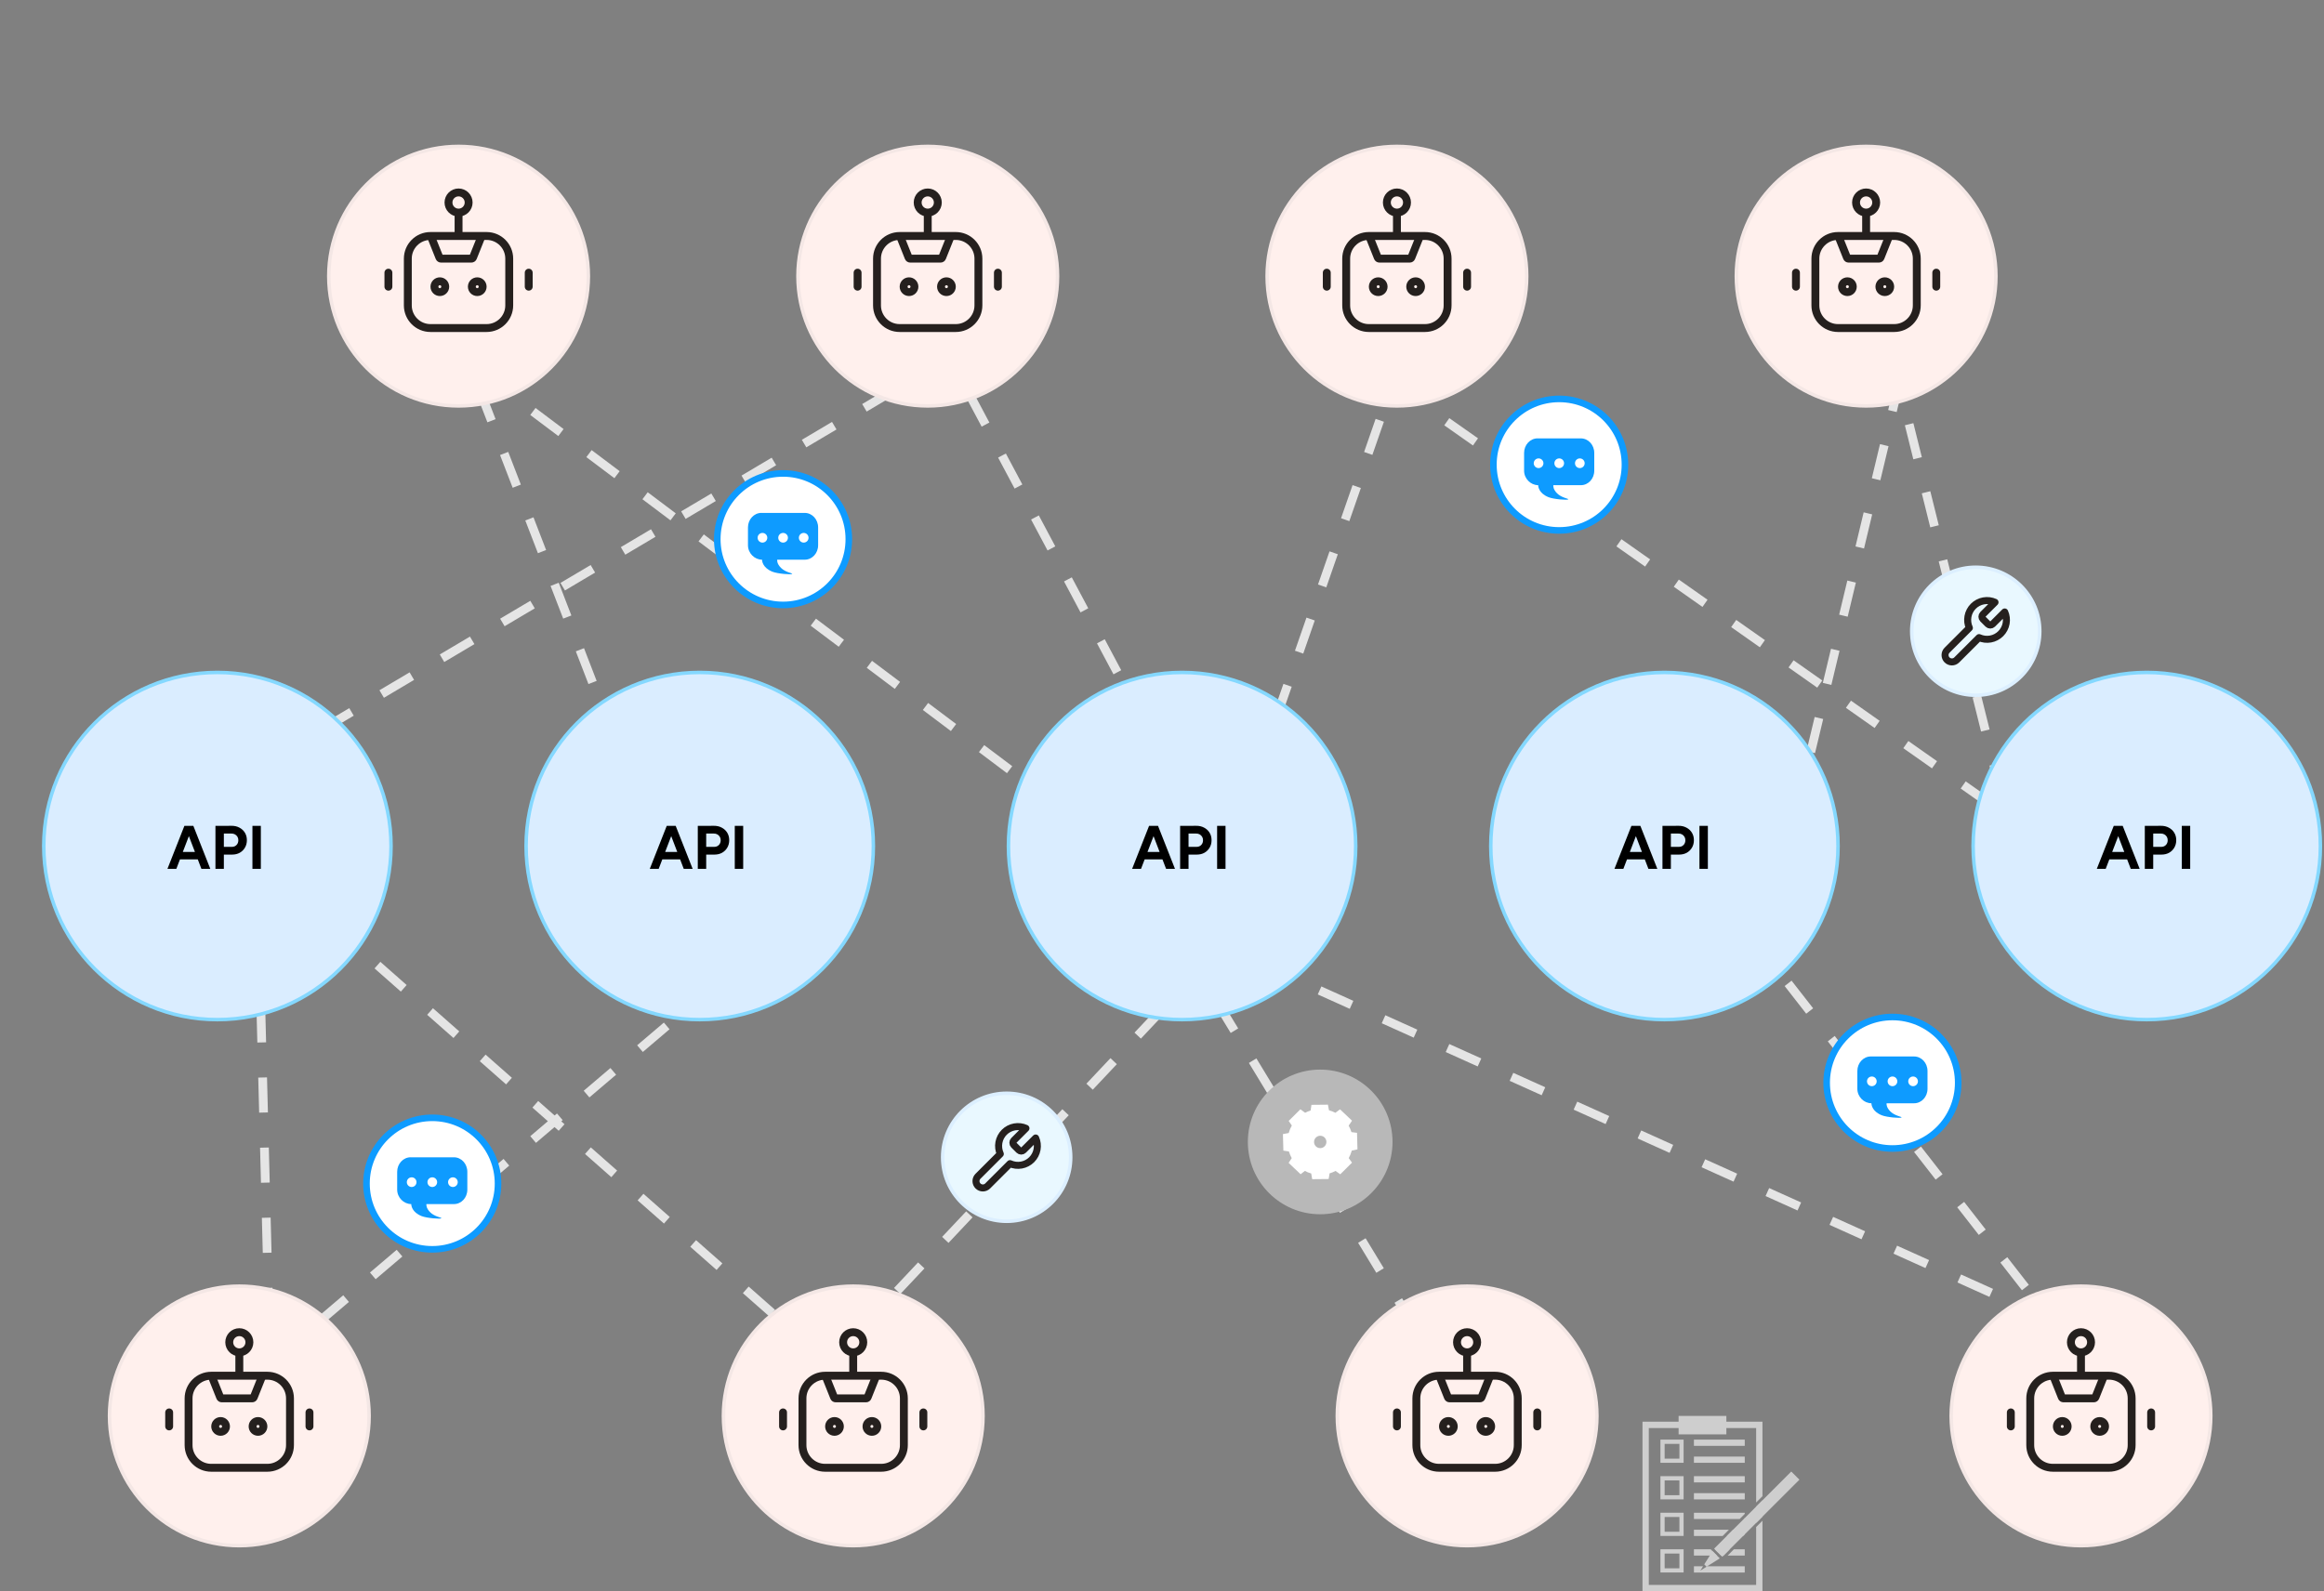 <svg width="530" height="363" viewBox="0 0 530 363" fill="none" xmlns="http://www.w3.org/2000/svg">
<rect x="0" y="0" width="530" height="363" fill="#808080" stroke="none"/>
<path d="M62.078 199L189.078 311L269.578 225.5L317.578 87.5L457.578 186L433.078 87.5L402.078 217L467.578 301L291.078 221.5L216.578 81.5L58.078 175.5L61.578 311L162.078 225.5L107.078 83L258.078 196.5L327.578 311" stroke="#E5E5E5" stroke-width="2" stroke-dasharray="8 8"/>
<circle cx="229.578" cy="264" r="14.6" fill="#E9F8FF" stroke="#DCEFFF" stroke-width="0.8"/>
<path d="M231.198 260.17C231.063 260.308 230.987 260.493 230.987 260.686C230.987 260.879 231.063 261.064 231.198 261.202L232.377 262.38C232.514 262.515 232.699 262.591 232.892 262.591C233.085 262.591 233.27 262.515 233.408 262.38L236.185 259.603C236.555 260.422 236.668 261.334 236.507 262.218C236.345 263.101 235.919 263.915 235.284 264.551C234.648 265.186 233.834 265.613 232.95 265.774C232.067 265.935 231.155 265.822 230.336 265.452L225.246 270.542C224.953 270.835 224.555 271 224.141 271C223.726 271 223.329 270.835 223.036 270.542C222.743 270.249 222.578 269.852 222.578 269.437C222.578 269.023 222.743 268.625 223.036 268.332L228.126 263.242C227.756 262.424 227.644 261.512 227.805 260.628C227.966 259.744 228.392 258.93 229.028 258.295C229.663 257.659 230.477 257.233 231.361 257.072C232.245 256.911 233.157 257.023 233.975 257.393L231.205 260.163L231.198 260.17Z" stroke="#25201E" stroke-width="1.6" stroke-linecap="round" stroke-linejoin="round"/>
<circle cx="450.578" cy="144" r="14.6" fill="#E9F8FF" stroke="#DCEFFF" stroke-width="0.8"/>
<path d="M452.198 140.17C452.063 140.308 451.987 140.493 451.987 140.686C451.987 140.879 452.063 141.064 452.198 141.202L453.377 142.38C453.514 142.515 453.699 142.591 453.892 142.591C454.085 142.591 454.27 142.515 454.408 142.38L457.185 139.603C457.555 140.422 457.668 141.334 457.507 142.218C457.345 143.101 456.919 143.915 456.284 144.551C455.648 145.186 454.834 145.613 453.95 145.774C453.067 145.935 452.155 145.822 451.336 145.452L446.246 150.542C445.953 150.835 445.555 151 445.141 151C444.726 151 444.329 150.835 444.036 150.542C443.743 150.249 443.578 149.852 443.578 149.437C443.578 149.023 443.743 148.625 444.036 148.332L449.126 143.242C448.756 142.424 448.644 141.512 448.805 140.628C448.966 139.744 449.392 138.93 450.028 138.295C450.663 137.659 451.477 137.233 452.361 137.072C453.245 136.911 454.157 137.023 454.975 137.393L452.205 140.163L452.198 140.17Z" stroke="#25201E" stroke-width="1.6" stroke-linecap="round" stroke-linejoin="round"/>
<circle cx="211.578" cy="63" r="29.6" fill="#FFF0ED" stroke="#F4E7E5" stroke-width="0.8"/>
<path d="M217.968 53.833C220.821 53.833 223.133 56.147 223.133 59V69.667C223.133 72.52 220.821 74.834 217.968 74.834H205.172C202.319 74.834 200.006 72.52 200.006 69.667V59C200.006 56.147 202.319 53.833 205.172 53.833H217.968Z" stroke="#25201E" stroke-width="1.8"/>
<path d="M207.309 64.167C207.989 64.167 208.541 64.719 208.541 65.401C208.541 66.082 207.989 66.634 207.309 66.634C206.628 66.634 206.076 66.082 206.076 65.401C206.076 64.719 206.628 64.167 207.309 64.167ZM215.839 64.167C216.519 64.167 217.072 64.719 217.072 65.401C217.072 66.082 216.519 66.634 215.839 66.634C215.159 66.634 214.607 66.082 214.606 65.401C214.606 64.719 215.158 64.167 215.839 64.167Z" stroke="#25201E" stroke-width="1.8"/>
<path d="M211.578 43.9C212.848 43.901 213.877 44.93 213.877 46.199C213.877 47.469 212.848 48.498 211.578 48.498C210.309 48.498 209.279 47.469 209.279 46.199C209.279 44.929 210.308 43.9 211.578 43.9Z" stroke="#25201E" stroke-width="1.8"/>
<path d="M211.578 48.334V53.667" stroke="#25201E" stroke-width="1.8"/>
<path d="M205.176 53.667L207.208 58.748C207.269 58.9 207.416 59 207.579 59H214.502C214.666 59 214.813 58.9 214.873 58.748L216.906 53.667" stroke="#25201E" stroke-width="1.8"/>
<path d="M227.578 62.2V65.4" stroke="#25201E" stroke-width="1.8" stroke-linecap="round"/>
<path d="M195.578 62.2V65.4" stroke="#25201E" stroke-width="1.8" stroke-linecap="round"/>
<circle cx="318.578" cy="63" r="29.6" fill="#FFF0ED" stroke="#F4E7E5" stroke-width="0.8"/>
<path d="M324.968 53.833C327.821 53.833 330.133 56.147 330.133 59V69.667C330.133 72.52 327.821 74.834 324.968 74.834H312.172C309.319 74.834 307.006 72.52 307.006 69.667V59C307.006 56.147 309.319 53.833 312.172 53.833H324.968Z" stroke="#25201E" stroke-width="1.8"/>
<path d="M314.309 64.167C314.989 64.167 315.541 64.719 315.541 65.401C315.541 66.082 314.989 66.634 314.309 66.634C313.628 66.634 313.076 66.082 313.076 65.401C313.076 64.719 313.628 64.167 314.309 64.167ZM322.839 64.167C323.519 64.167 324.072 64.719 324.072 65.401C324.072 66.082 323.519 66.634 322.839 66.634C322.159 66.634 321.607 66.082 321.606 65.401C321.606 64.719 322.158 64.167 322.839 64.167Z" stroke="#25201E" stroke-width="1.8"/>
<path d="M318.578 43.9C319.848 43.901 320.877 44.93 320.877 46.199C320.877 47.469 319.848 48.498 318.578 48.498C317.309 48.498 316.279 47.469 316.279 46.199C316.279 44.929 317.308 43.9 318.578 43.9Z" stroke="#25201E" stroke-width="1.8"/>
<path d="M318.578 48.334V53.667" stroke="#25201E" stroke-width="1.8"/>
<path d="M312.176 53.667L314.208 58.748C314.269 58.9 314.416 59 314.579 59H321.502C321.666 59 321.813 58.9 321.873 58.748L323.906 53.667" stroke="#25201E" stroke-width="1.8"/>
<path d="M334.578 62.2V65.4" stroke="#25201E" stroke-width="1.8" stroke-linecap="round"/>
<path d="M302.578 62.2V65.4" stroke="#25201E" stroke-width="1.8" stroke-linecap="round"/>
<circle cx="425.578" cy="63" r="29.6" fill="#FFF0ED" stroke="#F4E7E5" stroke-width="0.8"/>
<path d="M431.968 53.833C434.821 53.833 437.133 56.147 437.133 59V69.667C437.133 72.52 434.821 74.834 431.968 74.834H419.172C416.319 74.834 414.006 72.52 414.006 69.667V59C414.006 56.147 416.319 53.833 419.172 53.833H431.968Z" stroke="#25201E" stroke-width="1.8"/>
<path d="M421.309 64.167C421.989 64.167 422.541 64.719 422.541 65.401C422.541 66.082 421.989 66.634 421.309 66.634C420.628 66.634 420.076 66.082 420.076 65.401C420.076 64.719 420.628 64.167 421.309 64.167ZM429.839 64.167C430.519 64.167 431.072 64.719 431.072 65.401C431.072 66.082 430.519 66.634 429.839 66.634C429.159 66.634 428.607 66.082 428.606 65.401C428.606 64.719 429.158 64.167 429.839 64.167Z" stroke="#25201E" stroke-width="1.8"/>
<path d="M425.578 43.9C426.848 43.901 427.877 44.93 427.877 46.199C427.877 47.469 426.848 48.498 425.578 48.498C424.309 48.498 423.279 47.469 423.279 46.199C423.279 44.929 424.308 43.9 425.578 43.9Z" stroke="#25201E" stroke-width="1.8"/>
<path d="M425.578 48.334V53.667" stroke="#25201E" stroke-width="1.8"/>
<path d="M419.176 53.667L421.208 58.748C421.269 58.9 421.416 59 421.579 59H428.502C428.666 59 428.813 58.9 428.873 58.748L430.906 53.667" stroke="#25201E" stroke-width="1.8"/>
<path d="M441.578 62.2V65.4" stroke="#25201E" stroke-width="1.8" stroke-linecap="round"/>
<path d="M409.578 62.2V65.4" stroke="#25201E" stroke-width="1.8" stroke-linecap="round"/>
<circle cx="104.578" cy="63" r="29.6" fill="#FFF0ED" stroke="#F4E7E5" stroke-width="0.8"/>
<path d="M110.968 53.833C113.821 53.833 116.133 56.147 116.133 59V69.667C116.133 72.52 113.821 74.834 110.968 74.834H98.172C95.319 74.834 93.006 72.52 93.006 69.667V59C93.006 56.147 95.319 53.833 98.172 53.833H110.968Z" stroke="#25201E" stroke-width="1.8"/>
<path d="M100.309 64.167C100.989 64.167 101.541 64.719 101.541 65.401C101.541 66.082 100.989 66.634 100.309 66.634C99.628 66.634 99.076 66.082 99.076 65.401C99.076 64.719 99.628 64.167 100.309 64.167ZM108.839 64.167C109.519 64.167 110.072 64.719 110.072 65.401C110.072 66.082 109.519 66.634 108.839 66.634C108.159 66.634 107.607 66.082 107.606 65.401C107.606 64.719 108.158 64.167 108.839 64.167Z" stroke="#25201E" stroke-width="1.8"/>
<path d="M104.578 43.9C105.848 43.901 106.877 44.93 106.877 46.199C106.877 47.469 105.848 48.498 104.578 48.498C103.309 48.498 102.279 47.469 102.279 46.199C102.279 44.929 103.308 43.9 104.578 43.9Z" stroke="#25201E" stroke-width="1.8"/>
<path d="M104.578 48.334V53.667" stroke="#25201E" stroke-width="1.8"/>
<path d="M98.176 53.667L100.208 58.748C100.269 58.9 100.416 59 100.579 59H107.502C107.666 59 107.813 58.9 107.873 58.748L109.906 53.667" stroke="#25201E" stroke-width="1.8"/>
<path d="M120.578 62.2V65.4" stroke="#25201E" stroke-width="1.8" stroke-linecap="round"/>
<path d="M88.578 62.2V65.4" stroke="#25201E" stroke-width="1.8" stroke-linecap="round"/>
<circle cx="194.578" cy="323" r="29.6" fill="#FFF0ED" stroke="#F4E7E5" stroke-width="0.8"/>
<path d="M200.968 313.833C203.821 313.833 206.133 316.147 206.133 319V329.667C206.133 332.52 203.821 334.834 200.968 334.834H188.172C185.319 334.834 183.006 332.52 183.006 329.667V319C183.006 316.147 185.319 313.833 188.172 313.833H200.968Z" stroke="#25201E" stroke-width="1.8"/>
<path d="M190.309 324.167C190.989 324.167 191.541 324.719 191.541 325.401C191.541 326.082 190.989 326.634 190.309 326.634C189.628 326.634 189.076 326.082 189.076 325.401C189.076 324.719 189.628 324.167 190.309 324.167ZM198.839 324.167C199.519 324.167 200.072 324.719 200.072 325.401C200.072 326.082 199.519 326.634 198.839 326.634C198.159 326.634 197.607 326.082 197.606 325.401C197.606 324.719 198.158 324.167 198.839 324.167Z" stroke="#25201E" stroke-width="1.8"/>
<path d="M194.578 303.9C195.848 303.9 196.877 304.93 196.877 306.199C196.877 307.469 195.848 308.498 194.578 308.498C193.309 308.498 192.279 307.469 192.279 306.199C192.279 304.93 193.308 303.9 194.578 303.9Z" stroke="#25201E" stroke-width="1.8"/>
<path d="M194.578 308.334V313.667" stroke="#25201E" stroke-width="1.8"/>
<path d="M188.176 313.667L190.208 318.749C190.269 318.9 190.416 319 190.579 319H197.502C197.666 319 197.813 318.9 197.873 318.749L199.906 313.667" stroke="#25201E" stroke-width="1.8"/>
<path d="M210.578 322.2V325.4" stroke="#25201E" stroke-width="1.8" stroke-linecap="round"/>
<path d="M178.578 322.2V325.4" stroke="#25201E" stroke-width="1.8" stroke-linecap="round"/>
<circle cx="334.578" cy="323" r="29.6" fill="#FFF0ED" stroke="#F4E7E5" stroke-width="0.8"/>
<path d="M340.968 313.833C343.821 313.833 346.133 316.147 346.133 319V329.667C346.133 332.52 343.821 334.834 340.968 334.834H328.172C325.319 334.834 323.006 332.52 323.006 329.667V319C323.006 316.147 325.319 313.833 328.172 313.833H340.968Z" stroke="#25201E" stroke-width="1.8"/>
<path d="M330.309 324.167C330.989 324.167 331.541 324.719 331.541 325.401C331.541 326.082 330.989 326.634 330.309 326.634C329.628 326.634 329.076 326.082 329.076 325.401C329.076 324.719 329.628 324.167 330.309 324.167ZM338.839 324.167C339.519 324.167 340.072 324.719 340.072 325.401C340.072 326.082 339.519 326.634 338.839 326.634C338.159 326.634 337.607 326.082 337.606 325.401C337.606 324.719 338.158 324.167 338.839 324.167Z" stroke="#25201E" stroke-width="1.8"/>
<path d="M334.578 303.9C335.848 303.9 336.877 304.93 336.877 306.199C336.877 307.469 335.848 308.498 334.578 308.498C333.309 308.498 332.279 307.469 332.279 306.199C332.279 304.93 333.308 303.9 334.578 303.9Z" stroke="#25201E" stroke-width="1.8"/>
<path d="M334.578 308.334V313.667" stroke="#25201E" stroke-width="1.8"/>
<path d="M328.176 313.667L330.208 318.749C330.269 318.9 330.416 319 330.579 319H337.502C337.666 319 337.813 318.9 337.873 318.749L339.906 313.667" stroke="#25201E" stroke-width="1.8"/>
<path d="M350.578 322.2V325.4" stroke="#25201E" stroke-width="1.8" stroke-linecap="round"/>
<path d="M318.578 322.2V325.4" stroke="#25201E" stroke-width="1.8" stroke-linecap="round"/>
<circle cx="474.578" cy="323" r="29.6" fill="#FFF0ED" stroke="#F4E7E5" stroke-width="0.8"/>
<path d="M480.968 313.833C483.821 313.833 486.133 316.147 486.133 319V329.667C486.133 332.52 483.821 334.834 480.968 334.834H468.172C465.319 334.834 463.006 332.52 463.006 329.667V319C463.006 316.147 465.319 313.833 468.172 313.833H480.968Z" stroke="#25201E" stroke-width="1.8"/>
<path d="M470.309 324.167C470.989 324.167 471.541 324.719 471.541 325.401C471.541 326.082 470.989 326.634 470.309 326.634C469.628 326.634 469.076 326.082 469.076 325.401C469.076 324.719 469.628 324.167 470.309 324.167ZM478.839 324.167C479.519 324.167 480.072 324.719 480.072 325.401C480.072 326.082 479.519 326.634 478.839 326.634C478.159 326.634 477.607 326.082 477.606 325.401C477.606 324.719 478.158 324.167 478.839 324.167Z" stroke="#25201E" stroke-width="1.8"/>
<path d="M474.578 303.9C475.848 303.9 476.877 304.93 476.877 306.199C476.877 307.469 475.848 308.498 474.578 308.498C473.309 308.498 472.279 307.469 472.279 306.199C472.279 304.93 473.308 303.9 474.578 303.9Z" stroke="#25201E" stroke-width="1.8"/>
<path d="M474.578 308.334V313.667" stroke="#25201E" stroke-width="1.8"/>
<path d="M468.176 313.667L470.208 318.749C470.269 318.9 470.416 319 470.579 319H477.502C477.666 319 477.813 318.9 477.873 318.749L479.906 313.667" stroke="#25201E" stroke-width="1.8"/>
<path d="M490.578 322.2V325.4" stroke="#25201E" stroke-width="1.8" stroke-linecap="round"/>
<path d="M458.578 322.2V325.4" stroke="#25201E" stroke-width="1.8" stroke-linecap="round"/>
<circle cx="54.578" cy="323" r="29.6" fill="#FFF0ED" stroke="#F4E7E5" stroke-width="0.8"/>
<path d="M60.968 313.833C63.821 313.833 66.133 316.147 66.133 319V329.667C66.133 332.52 63.821 334.834 60.968 334.834H48.172C45.319 334.834 43.006 332.52 43.006 329.667V319C43.006 316.147 45.319 313.833 48.172 313.833H60.968Z" stroke="#25201E" stroke-width="1.8"/>
<path d="M50.309 324.167C50.989 324.167 51.541 324.719 51.541 325.401C51.541 326.082 50.989 326.634 50.309 326.634C49.628 326.634 49.076 326.082 49.076 325.401C49.076 324.719 49.628 324.167 50.309 324.167ZM58.839 324.167C59.519 324.167 60.072 324.719 60.072 325.401C60.072 326.082 59.519 326.634 58.839 326.634C58.159 326.634 57.607 326.082 57.606 325.401C57.606 324.719 58.158 324.167 58.839 324.167Z" stroke="#25201E" stroke-width="1.8"/>
<path d="M54.578 303.9C55.848 303.9 56.877 304.93 56.877 306.199C56.877 307.469 55.848 308.498 54.578 308.498C53.309 308.498 52.279 307.469 52.279 306.199C52.279 304.93 53.309 303.9 54.578 303.9Z" stroke="#25201E" stroke-width="1.8"/>
<path d="M54.578 308.334V313.667" stroke="#25201E" stroke-width="1.8"/>
<path d="M48.176 313.667L50.208 318.749C50.269 318.9 50.416 319 50.579 319H57.502C57.666 319 57.813 318.9 57.873 318.749L59.906 313.667" stroke="#25201E" stroke-width="1.8"/>
<path d="M70.578 322.2V325.4" stroke="#25201E" stroke-width="1.8" stroke-linecap="round"/>
<path d="M38.578 322.2V325.4" stroke="#25201E" stroke-width="1.8" stroke-linecap="round"/>
<circle cx="269.578" cy="193" r="39.6" fill="#DAEDFF" stroke="#84D8FF" stroke-width="0.8"/>
<path d="M265.93 198.2L262.178 188.4H264.096L267.96 198.2H265.93ZM258.188 198.2L262.052 188.4H263.97L260.218 198.2H258.188ZM260.008 196.044V194.35H266.154V196.044H260.008ZM270.828 194.952V193.188H272.886C273.315 193.188 273.665 193.048 273.936 192.768C274.216 192.488 274.356 192.119 274.356 191.662C274.356 191.363 274.286 191.102 274.146 190.878C274.006 190.645 273.814 190.463 273.572 190.332C273.329 190.201 273.049 190.141 272.732 190.15H270.828V188.4L272.774 188.386C273.464 188.377 274.076 188.517 274.608 188.806C275.14 189.086 275.555 189.473 275.854 189.968C276.152 190.453 276.302 191.018 276.302 191.662C276.302 192.297 276.157 192.861 275.868 193.356C275.578 193.851 275.182 194.243 274.678 194.532C274.174 194.812 273.59 194.952 272.928 194.952H270.828ZM269.134 198.2V188.4H271.052V198.2H269.134ZM277.569 198.2V188.4H279.487V198.2H277.569Z" fill="black"/>
<circle cx="379.578" cy="193" r="39.6" fill="#DAEDFF" stroke="#84D8FF" stroke-width="0.8"/>
<path d="M375.93 198.2L372.178 188.4H374.096L377.96 198.2H375.93ZM368.188 198.2L372.052 188.4H373.97L370.218 198.2H368.188ZM370.008 196.044V194.35H376.154V196.044H370.008ZM380.828 194.952V193.188H382.886C383.315 193.188 383.665 193.048 383.936 192.768C384.216 192.488 384.356 192.119 384.356 191.662C384.356 191.363 384.286 191.102 384.146 190.878C384.006 190.645 383.814 190.463 383.572 190.332C383.329 190.201 383.049 190.141 382.732 190.15H380.828V188.4L382.774 188.386C383.464 188.377 384.076 188.517 384.608 188.806C385.14 189.086 385.555 189.473 385.854 189.968C386.152 190.453 386.302 191.018 386.302 191.662C386.302 192.297 386.157 192.861 385.868 193.356C385.578 193.851 385.182 194.243 384.678 194.532C384.174 194.812 383.59 194.952 382.928 194.952H380.828ZM379.134 198.2V188.4H381.052V198.2H379.134ZM387.569 198.2V188.4H389.487V198.2H387.569Z" fill="black"/>
<circle cx="489.578" cy="193" r="39.6" fill="#DAEDFF" stroke="#84D8FF" stroke-width="0.8"/>
<path d="M485.93 198.2L482.178 188.4H484.096L487.96 198.2H485.93ZM478.188 198.2L482.052 188.4H483.97L480.218 198.2H478.188ZM480.008 196.044V194.35H486.154V196.044H480.008ZM490.828 194.952V193.188H492.886C493.315 193.188 493.665 193.048 493.936 192.768C494.216 192.488 494.356 192.119 494.356 191.662C494.356 191.363 494.286 191.102 494.146 190.878C494.006 190.645 493.814 190.463 493.572 190.332C493.329 190.201 493.049 190.141 492.732 190.15H490.828V188.4L492.774 188.386C493.464 188.377 494.076 188.517 494.608 188.806C495.14 189.086 495.555 189.473 495.854 189.968C496.152 190.453 496.302 191.018 496.302 191.662C496.302 192.297 496.157 192.861 495.868 193.356C495.578 193.851 495.182 194.243 494.678 194.532C494.174 194.812 493.59 194.952 492.928 194.952H490.828ZM489.134 198.2V188.4H491.052V198.2H489.134ZM497.569 198.2V188.4H499.487V198.2H497.569Z" fill="black"/>
<circle cx="49.578" cy="193" r="39.6" fill="#DAEDFF" stroke="#84D8FF" stroke-width="0.8"/>
<path d="M45.929 198.2L42.178 188.4H44.096L47.959 198.2H45.929ZM38.188 198.2L42.051 188.4H43.969L40.218 198.2H38.188ZM40.008 196.044V194.35H46.154V196.044H40.008ZM50.828 194.952V193.188H52.886C53.315 193.188 53.665 193.048 53.936 192.768C54.216 192.488 54.356 192.119 54.356 191.662C54.356 191.363 54.286 191.102 54.146 190.878C54.006 190.645 53.814 190.463 53.572 190.332C53.329 190.201 53.049 190.141 52.732 190.15H50.828V188.4L52.774 188.386C53.464 188.377 54.076 188.517 54.608 188.806C55.14 189.086 55.555 189.473 55.854 189.968C56.152 190.453 56.302 191.018 56.302 191.662C56.302 192.297 56.157 192.861 55.868 193.356C55.578 193.851 55.182 194.243 54.678 194.532C54.174 194.812 53.59 194.952 52.928 194.952H50.828ZM49.134 198.2V188.4H51.052V198.2H49.134ZM57.569 198.2V188.4H59.487V198.2H57.569Z" fill="black"/>
<circle cx="159.578" cy="193" r="39.6" fill="#DAEDFF" stroke="#84D8FF" stroke-width="0.8"/>
<path d="M155.93 198.2L152.178 188.4H154.096L157.96 198.2H155.93ZM148.188 198.2L152.052 188.4H153.97L150.218 198.2H148.188ZM150.008 196.044V194.35H156.154V196.044H150.008ZM160.828 194.952V193.188H162.886C163.315 193.188 163.665 193.048 163.936 192.768C164.216 192.488 164.356 192.119 164.356 191.662C164.356 191.363 164.286 191.102 164.146 190.878C164.006 190.645 163.814 190.463 163.572 190.332C163.329 190.201 163.049 190.141 162.732 190.15H160.828V188.4L162.774 188.386C163.464 188.377 164.076 188.517 164.608 188.806C165.14 189.086 165.555 189.473 165.854 189.968C166.152 190.453 166.302 191.018 166.302 191.662C166.302 192.297 166.157 192.861 165.868 193.356C165.578 193.851 165.182 194.243 164.678 194.532C164.174 194.812 163.59 194.952 162.928 194.952H160.828ZM159.134 198.2V188.4H161.052V198.2H159.134ZM167.569 198.2V188.4H169.487V198.2H167.569Z" fill="black"/>
<g clip-path="url(#clip0_1502_30583)">
<path d="M393.706 323H382.816V327.21H393.706V323Z" fill="#CECECE"/>
<path d="M382.998 329.38V332.75H379.628V329.38H382.998ZM383.958 328.41H378.668V333.7H383.958V328.41Z" fill="#CECECE"/>
<path d="M382.998 337.72V341.09H379.628V337.72H382.998ZM383.958 336.75H378.668V342.04H383.958V336.75Z" fill="#CECECE"/>
<path d="M382.998 346.06V349.43H379.628V346.06H382.998ZM383.958 345.09H378.668V350.38H383.958V345.09Z" fill="#CECECE"/>
<path d="M382.998 354.4V357.77H379.628V354.4H382.998ZM383.958 353.43H378.668V358.72H383.958V353.43Z" fill="#CECECE"/>
<path d="M410.368 337.55L404.538 343.37L392.778 355.14L392.268 354.63L391.428 353.8L390.918 353.28L402.688 341.51L408.508 335.69L409.018 336.2L409.858 337.04L410.368 337.55Z" fill="#CECECE"/>
<path d="M397.899 328.41H386.309V329.83H397.899V328.41Z" fill="#CECECE"/>
<path d="M397.899 332.28H386.309V333.7H397.899V332.28Z" fill="#CECECE"/>
<path d="M397.899 336.75H386.309V338.17H397.899V336.75Z" fill="#CECECE"/>
<path d="M397.899 340.62H386.309V342.05H397.899V340.62Z" fill="#CECECE"/>
<path d="M386.309 346.52H396.739L397.899 345.36V345.09H386.309V346.52Z" fill="#CECECE"/>
<path d="M397.897 346.52V346.31L397.688 346.52H397.897Z" fill="#CECECE"/>
<path d="M394.289 348.96H386.309V350.39H392.869L394.289 348.96Z" fill="#CECECE"/>
<path d="M393.809 350.39H397.519L397.899 350.01V348.96H395.239L393.809 350.39Z" fill="#CECECE"/>
<path d="M394 354.86H397.9V353.43H395.42L394 354.86Z" fill="#CECECE"/>
<path d="M391.43 353.8L392.27 354.63L392.5 354.86H393.06L394.48 353.43H391.07L391.43 353.8Z" fill="#CECECE"/>
<path d="M391.159 354.46H391.149L390.959 354.26L390.449 353.75L390.139 353.43H386.309V354.86H391.559L391.159 354.46Z" fill="#CECECE"/>
<path d="M389.189 357.4L387.879 358.23L387.749 358.31L387.839 358.18L388.389 357.3H386.309V358.73H397.899V357.3H389.099L389.189 357.4Z" fill="#CECECE"/>
<path d="M388.39 357.3L388.66 356.87L387.84 358.18L388.39 357.3Z" fill="#CECECE"/>
<path d="M391.8 355.1L391.16 354.46H391.15L390.96 354.26L390.56 353.86L388.66 356.87L388.81 357.01L389.05 357.26L389.1 357.3L389.19 357.4L392.2 355.5L391.8 355.1Z" fill="#CECECE"/>
<path d="M401.94 342.26L400.5 343.7V347.41L401.94 345.97V342.26Z" fill="#CECECE"/>
<path d="M400.498 348.35V361.56H376.018V325.77H400.498V342.76L401.938 341.32V324.32H374.578V363H401.938V346.91L400.498 348.35Z" fill="#CECECE"/>
</g>
<path d="M340.578 106C340.578 97.712 347.29 91 355.578 91C363.866 91 370.578 97.712 370.578 106C370.578 114.288 363.866 121 355.578 121C347.29 121 340.578 114.282 340.578 106Z" fill="white" stroke="#0E9BFF" stroke-width="1.5" stroke-linecap="round" stroke-linejoin="round"/>
<path d="M350.651 100C348.959 100 347.578 101.485 347.578 103.313V107.378C347.578 109.201 349.084 110.676 350.776 110.676C350.796 110.993 350.932 112.545 353.176 113.43C354.331 113.886 357.473 114.147 357.664 113.912C357.795 113.748 356.128 113.574 355.094 112.534C354.18 111.618 354.22 110.865 354.245 110.681H360.521C362.218 110.681 363.578 109.211 363.578 107.383V103.318C363.578 101.49 362.213 100.005 360.521 100.005H350.651V100Z" fill="#0E9BFF"/>
<path d="M361.393 105.677C361.393 105.068 360.897 104.573 360.288 104.573C359.679 104.573 359.184 105.068 359.184 105.677C359.184 106.286 359.679 106.781 360.288 106.781C360.897 106.781 361.393 106.286 361.393 105.677Z" fill="white"/>
<path d="M356.693 105.677C356.693 105.068 356.198 104.573 355.589 104.573C354.98 104.573 354.484 105.068 354.484 105.677C354.484 106.286 354.98 106.781 355.589 106.781C356.198 106.781 356.693 106.286 356.693 105.677Z" fill="white"/>
<path d="M351.986 105.677C351.986 105.068 351.491 104.573 350.882 104.573C350.273 104.573 349.777 105.068 349.777 105.677C349.777 106.286 350.273 106.781 350.882 106.781C351.491 106.781 351.986 106.286 351.986 105.677Z" fill="white"/>
<path d="M83.578 270C83.578 261.712 90.29 255 98.578 255C106.866 255 113.578 261.712 113.578 270C113.578 278.288 106.866 285 98.578 285C90.29 285 83.578 278.282 83.578 270Z" fill="white" stroke="#0E9BFF" stroke-width="1.5" stroke-linecap="round" stroke-linejoin="round"/>
<path d="M93.651 264C91.959 264 90.578 265.485 90.578 267.313V271.378C90.578 273.201 92.084 274.676 93.776 274.676C93.796 274.993 93.932 276.545 96.176 277.43C97.331 277.886 100.473 278.147 100.664 277.912C100.795 277.748 99.128 277.574 98.094 276.534C97.18 275.618 97.22 274.865 97.245 274.681H103.521C105.218 274.681 106.578 273.211 106.578 271.383V267.318C106.578 265.49 105.213 264.005 103.521 264.005H93.651V264Z" fill="#0E9BFF"/>
<path d="M104.393 269.677C104.393 269.068 103.897 268.573 103.288 268.573C102.679 268.573 102.184 269.068 102.184 269.677C102.184 270.286 102.679 270.781 103.288 270.781C103.897 270.781 104.393 270.286 104.393 269.677Z" fill="white"/>
<path d="M99.693 269.677C99.693 269.068 99.198 268.573 98.589 268.573C97.98 268.573 97.484 269.068 97.484 269.677C97.484 270.286 97.98 270.781 98.589 270.781C99.198 270.781 99.693 270.286 99.693 269.677Z" fill="white"/>
<path d="M94.986 269.677C94.986 269.068 94.491 268.573 93.882 268.573C93.273 268.573 92.777 269.068 92.777 269.677C92.777 270.286 93.273 270.781 93.882 270.781C94.491 270.781 94.986 270.286 94.986 269.677Z" fill="white"/>
<path d="M416.578 247C416.578 238.712 423.29 232 431.578 232C439.866 232 446.578 238.712 446.578 247C446.578 255.288 439.866 262 431.578 262C423.29 262 416.578 255.282 416.578 247Z" fill="white" stroke="#0E9BFF" stroke-width="1.5" stroke-linecap="round" stroke-linejoin="round"/>
<path d="M426.651 241C424.959 241 423.578 242.485 423.578 244.313V248.378C423.578 250.201 425.084 251.676 426.776 251.676C426.796 251.993 426.932 253.545 429.176 254.43C430.331 254.886 433.473 255.147 433.664 254.912C433.795 254.748 432.128 254.574 431.094 253.534C430.18 252.618 430.22 251.865 430.245 251.681H436.521C438.218 251.681 439.578 250.211 439.578 248.383V244.318C439.578 242.49 438.213 241.005 436.521 241.005H426.651V241Z" fill="#0E9BFF"/>
<path d="M437.393 246.677C437.393 246.068 436.897 245.573 436.288 245.573C435.679 245.573 435.184 246.068 435.184 246.677C435.184 247.286 435.679 247.781 436.288 247.781C436.897 247.781 437.393 247.286 437.393 246.677Z" fill="white"/>
<path d="M432.693 246.677C432.693 246.068 432.198 245.573 431.589 245.573C430.98 245.573 430.484 246.068 430.484 246.677C430.484 247.286 430.98 247.781 431.589 247.781C432.198 247.781 432.693 247.286 432.693 246.677Z" fill="white"/>
<path d="M427.986 246.677C427.986 246.068 427.491 245.573 426.882 245.573C426.273 245.573 425.777 246.068 425.777 246.677C425.777 247.286 426.273 247.781 426.882 247.781C427.491 247.781 427.986 247.286 427.986 246.677Z" fill="white"/>
<path d="M163.578 123C163.578 114.712 170.29 108 178.578 108C186.866 108 193.578 114.712 193.578 123C193.578 131.288 186.866 138 178.578 138C170.29 138 163.578 131.282 163.578 123Z" fill="white" stroke="#0E9BFF" stroke-width="1.5" stroke-linecap="round" stroke-linejoin="round"/>
<path d="M173.651 117C171.959 117 170.578 118.485 170.578 120.313V124.378C170.578 126.201 172.084 127.676 173.776 127.676C173.796 127.993 173.932 129.545 176.176 130.43C177.331 130.886 180.473 131.147 180.664 130.912C180.795 130.748 179.128 130.574 178.094 129.534C177.18 128.618 177.22 127.865 177.245 127.681H183.521C185.218 127.681 186.578 126.211 186.578 124.383V120.318C186.578 118.49 185.213 117.005 183.521 117.005H173.651V117Z" fill="#0E9BFF"/>
<path d="M184.393 122.677C184.393 122.068 183.897 121.573 183.288 121.573C182.679 121.573 182.184 122.068 182.184 122.677C182.184 123.286 182.679 123.781 183.288 123.781C183.897 123.781 184.393 123.286 184.393 122.677Z" fill="white"/>
<path d="M179.693 122.677C179.693 122.068 179.198 121.573 178.589 121.573C177.98 121.573 177.484 122.068 177.484 122.677C177.484 123.286 177.98 123.781 178.589 123.781C179.198 123.781 179.693 123.286 179.693 122.677Z" fill="white"/>
<path d="M174.986 122.677C174.986 122.068 174.491 121.573 173.882 121.573C173.273 121.573 172.777 122.068 172.777 122.677C172.777 123.286 173.273 123.781 173.882 123.781C174.491 123.781 174.986 123.286 174.986 122.677Z" fill="white"/>
<g clip-path="url(#clip1_1502_30583)">
<path d="M284.578 260.497C284.578 251.388 291.966 244 301.075 244C310.184 244 317.572 251.388 317.572 260.497C317.572 269.606 310.184 277 301.075 277C291.966 277 284.578 269.612 284.578 260.497Z" fill="#B8B8B8"/>
<path d="M299.083 252.038L298.89 253.337C298.457 253.471 298.04 253.637 297.639 253.847L296.563 253.052L293.889 255.709L294.606 256.756C294.301 257.287 294.065 257.862 293.894 258.468L292.578 258.71L292.68 262.483L293.942 262.677C294.103 263.208 294.317 263.713 294.584 264.19L293.878 265.28L296.611 267.873L297.58 267.116C298.04 267.363 298.521 267.556 299.029 267.701L299.249 269L303.009 268.962L303.223 267.669C303.694 267.529 304.143 267.347 304.571 267.116L305.657 267.883L308.332 265.226L307.583 264.19C307.888 263.654 308.118 263.079 308.284 262.473L309.578 262.199L309.476 258.425L308.203 258.264C308.043 257.744 307.829 257.244 307.567 256.783L308.337 255.656L305.604 253.063L304.539 253.852C304.079 253.61 303.592 253.417 303.079 253.278L302.838 252L299.077 252.038H299.083ZM301.073 259.086C301.854 259.08 302.49 259.703 302.496 260.487C302.501 261.27 301.881 261.904 301.1 261.914C300.319 261.925 299.682 261.297 299.677 260.519C299.671 259.74 300.292 259.096 301.073 259.091V259.086Z" fill="white"/>
</g>
<defs>
<clipPath id="clip0_1502_30583">
<rect width="35.79" height="40" fill="white" transform="translate(374.578 323)"/>
</clipPath>
<clipPath id="clip1_1502_30583">
<rect width="33" height="33" fill="white" transform="translate(284.578 244)"/>
</clipPath>
</defs>
</svg>
